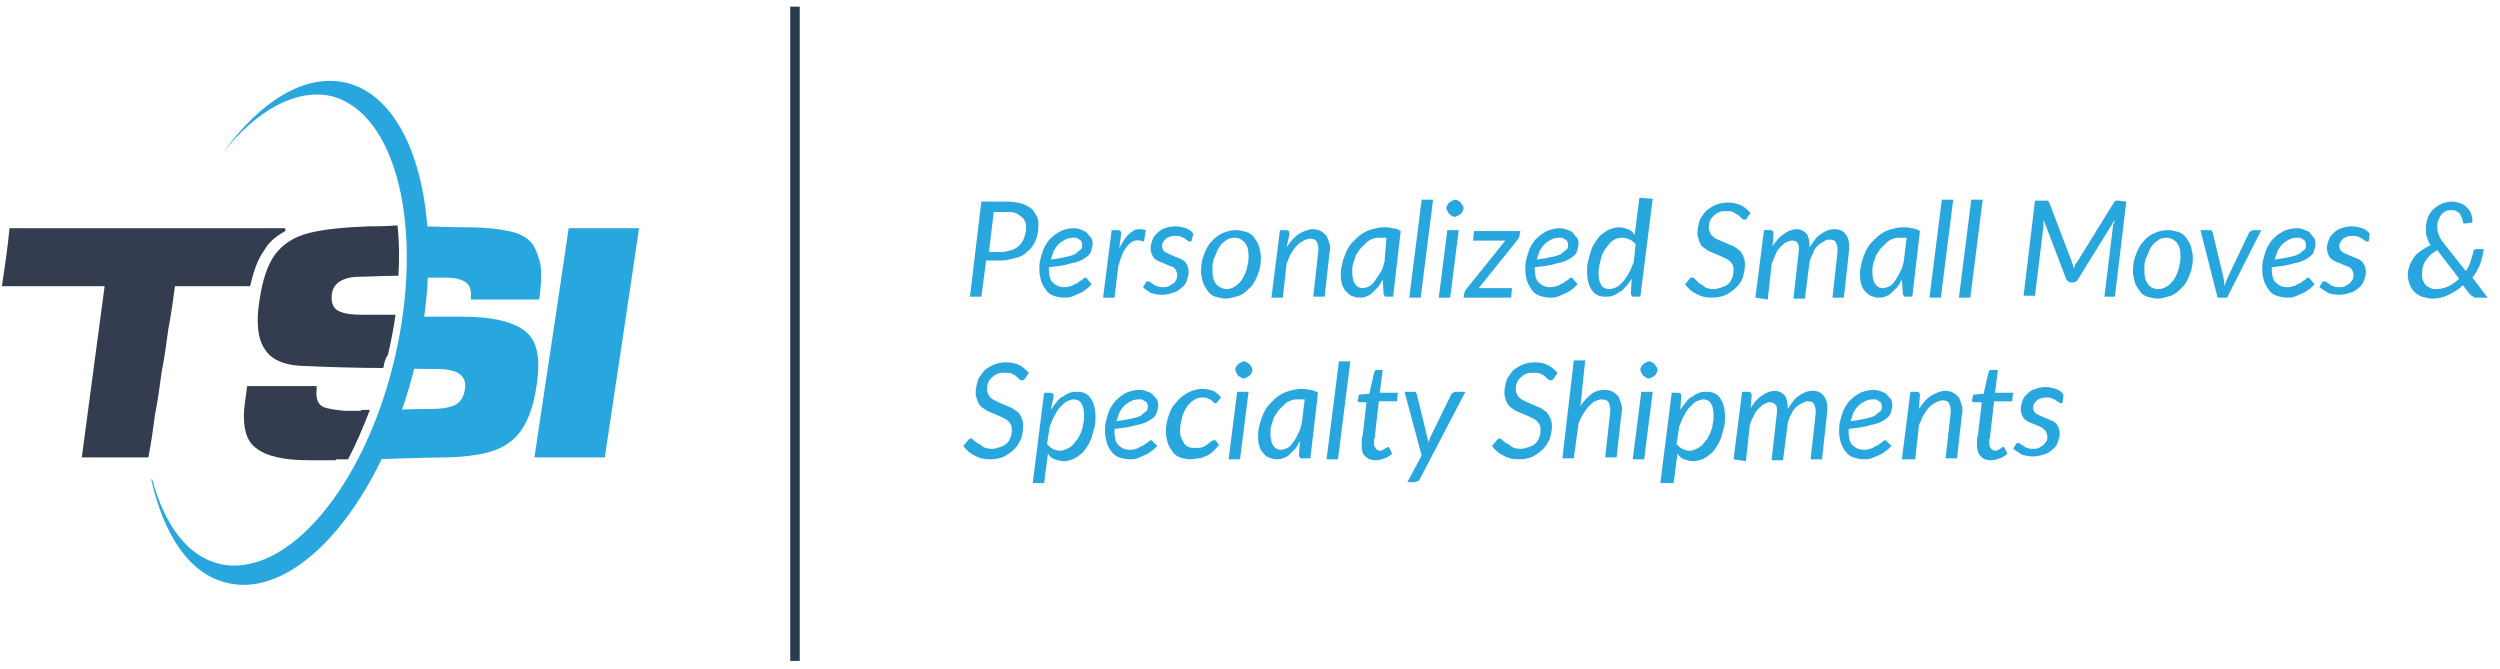 <?xml version="1.0" encoding="utf-8"?>
<!-- Generator: Adobe Illustrator 19.0.0, SVG Export Plug-In . SVG Version: 6.00 Build 0)  -->
<svg version="1.1" id="Layer_1" xmlns="http://www.w3.org/2000/svg" xmlns:xlink="http://www.w3.org/1999/xlink" x="0px" y="0px"
	 viewBox="-174 361.8 262.9 70.3" style="enable-background:new -174 361.8 262.9 70.3;" xml:space="preserve">
<style type="text/css">
	.st0{fill:#28A6DE;}
	.st1{fill:none;stroke:#2A3B4F;stroke-miterlimit:10;}
	.st2{fill:#333D4F;}
</style>
<g>
	<path class="st0" d="M-68,383c0.5,0,1,0.1,1.4,0.2s0.7,0.3,1,0.5c0.3,0.2,0.4,0.5,0.6,0.8s0.2,0.7,0.2,1.1c0,0.5-0.1,1-0.3,1.5
		c-0.2,0.4-0.4,0.8-0.8,1.1c-0.3,0.3-0.7,0.6-1.2,0.7s-1,0.3-1.7,0.3h-1.5l-0.5,3.8H-72l1.2-10L-68,383L-68,383z M-68.7,388.3
		c0.4,0,0.7-0.1,1.1-0.2c0.3-0.1,0.6-0.3,0.8-0.5s0.4-0.5,0.5-0.8c0.1-0.3,0.2-0.6,0.2-1c0-0.3,0-0.5-0.1-0.7
		c-0.1-0.2-0.2-0.4-0.4-0.5c-0.2-0.2-0.4-0.3-0.6-0.4c-0.2-0.1-0.5-0.1-0.8-0.1h-1.5l-0.5,4.2C-70.1,388.3-68.7,388.3-68.7,388.3z"
		/>
	<path class="st0" d="M-59.2,391.7c-0.2,0.2-0.5,0.5-0.7,0.6c-0.2,0.2-0.5,0.3-0.7,0.4c-0.2,0.1-0.5,0.2-0.7,0.3
		c-0.3,0.1-0.5,0.1-0.8,0.1c-0.4,0-0.8-0.1-1.1-0.2c-0.3-0.1-0.6-0.3-0.8-0.6s-0.4-0.6-0.5-0.9c-0.1-0.4-0.2-0.8-0.2-1.2
		c0-0.4,0-0.7,0.1-1.1c0.1-0.4,0.2-0.7,0.3-1c0.1-0.3,0.3-0.6,0.5-0.9c0.2-0.3,0.5-0.5,0.7-0.7c0.3-0.2,0.6-0.4,0.9-0.5
		s0.7-0.2,1.1-0.2c0.4,0,0.7,0.1,0.9,0.2s0.5,0.2,0.6,0.4s0.3,0.3,0.4,0.5c0.1,0.2,0.1,0.4,0.1,0.5c0,0.3-0.1,0.6-0.2,0.9
		s-0.4,0.5-0.7,0.7s-0.8,0.4-1.4,0.5c-0.6,0.2-1.3,0.3-2.3,0.4c0,0.1,0,0.1,0,0.1c0,0,0,0.1,0,0.1c0,0.6,0.1,1.1,0.4,1.4
		s0.7,0.5,1.2,0.5c0.2,0,0.4,0,0.6-0.1c0.2,0,0.3-0.1,0.5-0.2c0.1-0.1,0.3-0.1,0.4-0.2c0.1-0.1,0.2-0.2,0.3-0.2
		c0.1-0.1,0.2-0.1,0.2-0.2c0.1,0,0.1-0.1,0.2-0.1c0.1,0,0.2,0,0.2,0.1L-59.2,391.7z M-61.2,386.8c-0.3,0-0.6,0.1-0.8,0.2
		c-0.2,0.1-0.5,0.3-0.7,0.5c-0.2,0.2-0.4,0.5-0.5,0.7c-0.1,0.3-0.2,0.6-0.3,0.9c0.7-0.1,1.3-0.2,1.7-0.3c0.4-0.1,0.8-0.2,1-0.4
		s0.4-0.3,0.5-0.4s0.1-0.3,0.1-0.5c0-0.1,0-0.2-0.1-0.3c0-0.1-0.1-0.2-0.2-0.2c-0.1-0.1-0.2-0.1-0.3-0.2
		C-60.8,386.8-61,386.8-61.2,386.8z"/>
	<path class="st0" d="M-56.3,387.9c0.2-0.4,0.4-0.7,0.6-1c0.2-0.3,0.4-0.5,0.7-0.7c0.2-0.2,0.5-0.3,0.7-0.3s0.5,0,0.8,0.1l-0.2,1.2
		c-0.6-0.2-1.1-0.2-1.6,0.3s-0.8,1.2-1.1,2.3l-0.4,3.3h-1.2l0.9-7.1h0.6c0.3,0,0.4,0.1,0.4,0.4L-56.3,387.9z"/>
	<path class="st0" d="M-48.7,387.1c0,0.1-0.1,0.1-0.1,0.1c0,0-0.1,0-0.1,0c-0.1,0-0.1,0-0.2-0.1s-0.2-0.1-0.3-0.2
		c-0.1-0.1-0.2-0.1-0.4-0.2c-0.2-0.1-0.3-0.1-0.6-0.1c-0.2,0-0.4,0-0.6,0.1c-0.2,0.1-0.3,0.1-0.4,0.2c-0.1,0.1-0.2,0.2-0.3,0.4
		c-0.1,0.1-0.1,0.3-0.1,0.4c0,0.2,0.1,0.4,0.2,0.5c0.1,0.1,0.3,0.2,0.5,0.3c0.2,0.1,0.5,0.2,0.7,0.3c0.3,0.1,0.5,0.2,0.7,0.3
		c0.2,0.1,0.4,0.3,0.5,0.5s0.2,0.5,0.2,0.8c0,0.3-0.1,0.6-0.2,0.9c-0.1,0.3-0.3,0.6-0.6,0.8c-0.2,0.2-0.5,0.4-0.9,0.5
		c-0.3,0.1-0.7,0.2-1.1,0.2c-0.5,0-0.9-0.1-1.2-0.2c-0.3-0.2-0.6-0.4-0.8-0.6l0.3-0.5c0-0.1,0.1-0.1,0.1-0.1c0,0,0.1,0,0.2,0
		c0.1,0,0.1,0,0.2,0.1s0.2,0.1,0.3,0.2c0.1,0.1,0.3,0.2,0.4,0.2c0.2,0.1,0.4,0.1,0.6,0.1c0.2,0,0.4,0,0.6-0.1
		c0.2-0.1,0.3-0.2,0.5-0.3s0.2-0.3,0.3-0.4c0.1-0.2,0.1-0.3,0.1-0.5c0-0.2-0.1-0.4-0.2-0.6c-0.1-0.1-0.3-0.3-0.5-0.3
		c-0.2-0.1-0.5-0.2-0.7-0.3s-0.5-0.2-0.7-0.3c-0.2-0.1-0.4-0.3-0.5-0.5c-0.1-0.2-0.2-0.5-0.2-0.8c0-0.3,0.1-0.6,0.2-0.9
		c0.1-0.3,0.3-0.5,0.5-0.7c0.2-0.2,0.5-0.4,0.8-0.5c0.3-0.1,0.7-0.2,1.1-0.2c0.4,0,0.8,0.1,1.1,0.2c0.3,0.1,0.6,0.3,0.8,0.6
		L-48.7,387.1z"/>
	<path class="st0" d="M-45.1,393.2c-0.4,0-0.7-0.1-1.1-0.2c-0.3-0.1-0.6-0.3-0.8-0.6c-0.2-0.3-0.4-0.6-0.5-0.9
		c-0.1-0.4-0.2-0.8-0.2-1.2c0-0.6,0.1-1.2,0.3-1.7c0.2-0.5,0.4-1,0.8-1.4s0.7-0.7,1.2-0.9s0.9-0.3,1.4-0.3c0.4,0,0.7,0.1,1.1,0.2
		c0.3,0.1,0.6,0.3,0.8,0.6c0.2,0.3,0.4,0.6,0.5,0.9c0.1,0.4,0.2,0.8,0.2,1.2c0,0.6-0.1,1.2-0.3,1.7c-0.2,0.5-0.4,1-0.8,1.4
		s-0.7,0.7-1.2,0.9C-44.1,393-44.6,393.2-45.1,393.2z M-45,392.2c0.3,0,0.6-0.1,0.9-0.3c0.3-0.2,0.5-0.4,0.7-0.7
		c0.2-0.3,0.4-0.7,0.5-1.1c0.1-0.4,0.2-0.8,0.2-1.3c0-0.7-0.1-1.1-0.4-1.5c-0.3-0.3-0.6-0.5-1.1-0.5c-0.3,0-0.7,0.1-0.9,0.3
		c-0.3,0.2-0.5,0.4-0.7,0.7c-0.2,0.3-0.3,0.7-0.5,1.1s-0.2,0.8-0.2,1.3c0,0.7,0.1,1.1,0.4,1.5C-45.8,392-45.4,392.2-45,392.2z"/>
	<path class="st0" d="M-38.7,387.8c0.4-0.6,0.8-1.1,1.3-1.4c0.5-0.3,1-0.5,1.5-0.5c0.3,0,0.6,0.1,0.8,0.2c0.2,0.1,0.4,0.3,0.6,0.5
		c0.1,0.2,0.2,0.5,0.3,0.8c0.1,0.3,0.1,0.7,0,1.1l-0.5,4.5h-1.2l0.5-4.5c0.1-0.6,0-1-0.1-1.2c-0.1-0.3-0.4-0.4-0.7-0.4
		c-0.2,0-0.5,0.1-0.7,0.2c-0.2,0.1-0.5,0.3-0.7,0.5c-0.2,0.2-0.4,0.5-0.6,0.8c-0.2,0.3-0.3,0.7-0.5,1.1l-0.4,3.6h-1.2l0.9-7.1h0.6
		c0.3,0,0.4,0.1,0.4,0.4L-38.7,387.8z"/>
	<path class="st0" d="M-28.6,391.2c-0.2,0.3-0.3,0.6-0.5,0.8c-0.2,0.2-0.4,0.4-0.6,0.6c-0.2,0.2-0.4,0.3-0.7,0.4
		c-0.2,0.1-0.5,0.1-0.7,0.1c-0.3,0-0.5-0.1-0.8-0.2c-0.2-0.1-0.4-0.3-0.6-0.5s-0.3-0.5-0.4-0.8c-0.1-0.3-0.1-0.7-0.1-1.1
		c0-0.4,0.1-0.8,0.2-1.2c0.1-0.4,0.3-0.8,0.4-1.1c0.2-0.4,0.4-0.7,0.7-1c0.3-0.3,0.6-0.6,0.9-0.8c0.3-0.2,0.7-0.4,1.1-0.5
		c0.4-0.1,0.8-0.2,1.2-0.2c0.3,0,0.6,0,0.9,0.1c0.3,0,0.6,0.1,0.9,0.3l-0.8,6.9h-0.6c-0.2,0-0.3,0-0.3-0.1c-0.1-0.1-0.1-0.2-0.1-0.3
		L-28.6,391.2z M-28.2,386.8c-0.1,0-0.2,0-0.3,0s-0.2,0-0.3,0c-0.3,0-0.6,0-0.8,0.1c-0.3,0.1-0.5,0.2-0.7,0.4
		c-0.2,0.2-0.4,0.4-0.6,0.6c-0.2,0.2-0.3,0.5-0.5,0.7c-0.1,0.3-0.2,0.6-0.3,0.9c-0.1,0.3-0.1,0.6-0.1,0.9c0,1.1,0.4,1.7,1.1,1.7
		c0.2,0,0.5-0.1,0.7-0.2c0.2-0.1,0.4-0.3,0.6-0.6s0.4-0.6,0.6-0.9c0.2-0.3,0.3-0.7,0.4-1.1L-28.2,386.8z"/>
	<path class="st0" d="M-25.8,393.1l1.3-10.3h1.2l-1.3,10.3H-25.8z"/>
	<path class="st0" d="M-20.6,386l-0.9,7.1h-1.2l0.9-7.1H-20.6z M-20.1,383.7c0,0.1,0,0.2-0.1,0.3c0,0.1-0.1,0.2-0.2,0.3
		c-0.1,0.1-0.2,0.1-0.3,0.2c-0.1,0-0.2,0.1-0.3,0.1c-0.1,0-0.2,0-0.3-0.1c-0.1,0-0.2-0.1-0.3-0.2c-0.1-0.1-0.1-0.2-0.2-0.3
		c0-0.1-0.1-0.2-0.1-0.3c0-0.1,0-0.2,0.1-0.3c0-0.1,0.1-0.2,0.2-0.3c0.1-0.1,0.2-0.1,0.3-0.2c0.1,0,0.2-0.1,0.3-0.1
		c0.1,0,0.2,0,0.3,0.1c0.1,0,0.2,0.1,0.3,0.2c0.1,0.1,0.1,0.2,0.2,0.3C-20.1,383.5-20.1,383.6-20.1,383.7z"/>
	<path class="st0" d="M-14.1,386l-0.1,0.5c0,0.1,0,0.2-0.1,0.3c0,0.1-0.1,0.2-0.1,0.2l-4.1,5.1h3.5l-0.1,1h-5l0.1-0.5
		c0-0.1,0-0.1,0.1-0.2c0-0.1,0.1-0.2,0.1-0.2l4.1-5.1h-3.4l0.1-1H-14.1z"/>
	<path class="st0" d="M-8.1,391.7c-0.2,0.2-0.5,0.5-0.7,0.6c-0.2,0.2-0.5,0.3-0.7,0.4c-0.2,0.1-0.5,0.2-0.7,0.3
		c-0.3,0.1-0.5,0.1-0.8,0.1c-0.4,0-0.8-0.1-1.1-0.2s-0.6-0.3-0.8-0.6s-0.4-0.6-0.5-0.9s-0.2-0.8-0.2-1.2c0-0.4,0-0.7,0.1-1.1
		c0.1-0.4,0.2-0.7,0.3-1c0.1-0.3,0.3-0.6,0.5-0.9c0.2-0.3,0.5-0.5,0.7-0.7c0.3-0.2,0.6-0.4,0.9-0.5s0.7-0.2,1.1-0.2
		c0.4,0,0.7,0.1,0.9,0.2c0.3,0.1,0.5,0.2,0.6,0.4s0.3,0.3,0.4,0.5c0.1,0.2,0.1,0.4,0.1,0.5c0,0.3-0.1,0.6-0.2,0.9
		c-0.1,0.3-0.4,0.5-0.7,0.7s-0.8,0.4-1.4,0.5c-0.6,0.2-1.3,0.3-2.3,0.4c0,0.1,0,0.1,0,0.1s0,0.1,0,0.1c0,0.6,0.1,1.1,0.4,1.4
		c0.3,0.3,0.7,0.5,1.2,0.5c0.2,0,0.4,0,0.6-0.1c0.2,0,0.3-0.1,0.5-0.2c0.1-0.1,0.3-0.1,0.4-0.2c0.1-0.1,0.2-0.2,0.3-0.2
		c0.1-0.1,0.2-0.1,0.2-0.2c0.1,0,0.1-0.1,0.2-0.1c0.1,0,0.2,0,0.2,0.1L-8.1,391.7z M-10.1,386.8c-0.3,0-0.6,0.1-0.8,0.2
		c-0.2,0.1-0.5,0.3-0.7,0.5c-0.2,0.2-0.4,0.5-0.5,0.7c-0.1,0.3-0.2,0.6-0.3,0.9c0.7-0.1,1.3-0.2,1.7-0.3c0.4-0.1,0.8-0.2,1-0.4
		s0.4-0.3,0.5-0.4c0.1-0.2,0.1-0.3,0.1-0.5c0-0.1,0-0.2-0.1-0.3c0-0.1-0.1-0.2-0.2-0.2c-0.1-0.1-0.2-0.1-0.3-0.2
		C-9.8,386.8-9.9,386.8-10.1,386.8z"/>
	<path class="st0" d="M-0.2,382.7l-1.3,10.3h-0.6c-0.2,0-0.3,0-0.3-0.1c-0.1-0.1-0.1-0.2-0.1-0.3l0.1-1.5c-0.2,0.3-0.4,0.6-0.6,0.8
		c-0.2,0.2-0.4,0.5-0.7,0.6c-0.2,0.2-0.5,0.3-0.7,0.4c-0.2,0.1-0.5,0.1-0.8,0.1c-0.6,0-1.1-0.2-1.4-0.7c-0.3-0.4-0.5-1.1-0.5-1.9
		c0-0.4,0-0.8,0.1-1.1c0.1-0.4,0.2-0.7,0.3-1.1s0.3-0.7,0.5-1c0.2-0.3,0.4-0.6,0.7-0.8c0.3-0.2,0.5-0.4,0.8-0.5
		c0.3-0.1,0.6-0.2,0.9-0.2c0.4,0,0.7,0.1,1,0.2s0.5,0.3,0.7,0.6l0.5-3.9L-0.2,382.7L-0.2,382.7z M-2,387.5c-0.2-0.3-0.4-0.4-0.6-0.5
		c-0.2-0.1-0.5-0.2-0.8-0.2c-0.4,0-0.7,0.1-1,0.3s-0.5,0.5-0.8,0.9c-0.2,0.3-0.4,0.7-0.5,1.2c-0.1,0.4-0.2,0.9-0.2,1.3
		c0,0.6,0.1,1,0.3,1.3c0.2,0.3,0.5,0.4,0.9,0.4c0.2,0,0.4-0.1,0.7-0.2c0.2-0.1,0.4-0.3,0.7-0.6c0.2-0.3,0.4-0.5,0.6-0.9
		c0.2-0.3,0.3-0.7,0.5-1.1L-2,387.5z"/>
	<path class="st0" d="M9.8,384.6c-0.1,0.1-0.1,0.1-0.1,0.2c0,0-0.1,0.1-0.2,0.1c-0.1,0-0.2,0-0.3-0.1c-0.1-0.1-0.2-0.2-0.3-0.3
		c-0.1-0.1-0.3-0.2-0.5-0.3C8.2,384,7.9,384,7.6,384c-0.3,0-0.6,0-0.8,0.1c-0.2,0.1-0.4,0.2-0.6,0.4c-0.2,0.2-0.3,0.3-0.4,0.6
		s-0.1,0.4-0.1,0.7c0,0.2,0.1,0.4,0.2,0.6c0.1,0.2,0.3,0.3,0.4,0.4s0.4,0.2,0.6,0.3c0.2,0.1,0.5,0.2,0.7,0.3
		c0.2,0.1,0.5,0.2,0.7,0.3s0.4,0.3,0.6,0.4c0.2,0.2,0.3,0.4,0.4,0.6c0.1,0.2,0.2,0.5,0.2,0.9c0,0.5-0.1,0.9-0.2,1.3
		s-0.4,0.8-0.7,1.1s-0.7,0.6-1.1,0.8c-0.4,0.2-0.9,0.3-1.5,0.3c-0.6,0-1.1-0.1-1.6-0.4c-0.5-0.2-0.9-0.6-1.2-1l0.5-0.6
		c0-0.1,0.1-0.1,0.1-0.1c0.1,0,0.1,0,0.2,0c0.1,0,0.2,0.1,0.3,0.2s0.2,0.2,0.4,0.4c0.2,0.1,0.4,0.2,0.6,0.4c0.2,0.1,0.5,0.2,0.9,0.2
		c0.3,0,0.6-0.1,0.9-0.2s0.5-0.2,0.7-0.4s0.3-0.4,0.4-0.7c0.1-0.3,0.1-0.5,0.1-0.8c0-0.3-0.1-0.5-0.2-0.6c-0.1-0.2-0.3-0.3-0.4-0.4
		c-0.2-0.1-0.4-0.2-0.6-0.3c-0.2-0.1-0.5-0.2-0.7-0.3c-0.2-0.1-0.5-0.2-0.7-0.3s-0.4-0.3-0.6-0.4s-0.3-0.4-0.4-0.6
		c-0.1-0.3-0.2-0.6-0.2-0.9c0-0.4,0.1-0.8,0.2-1.2c0.1-0.4,0.4-0.7,0.6-1c0.3-0.3,0.6-0.5,1-0.7c0.4-0.2,0.9-0.3,1.4-0.3
		c0.5,0,1,0.1,1.4,0.3c0.4,0.2,0.7,0.5,1,0.8L9.8,384.6z"/>
	<path class="st0" d="M10.6,393.1l0.9-7.1h0.6c0.3,0,0.4,0.1,0.4,0.4l-0.1,1.3c0.4-0.6,0.7-1,1.2-1.3c0.4-0.3,0.9-0.5,1.3-0.5
		c0.5,0,0.8,0.2,1.1,0.5c0.2,0.3,0.3,0.8,0.3,1.4c0.4-0.6,0.7-1.1,1.2-1.4c0.4-0.3,0.9-0.5,1.4-0.5c0.6,0,1,0.2,1.3,0.7
		c0.3,0.5,0.3,1.1,0.2,2l-0.5,4.5h-1.2l0.5-4.5c0.1-0.6,0-1-0.1-1.2c-0.1-0.3-0.3-0.4-0.7-0.4c-0.2,0-0.4,0-0.6,0.2
		c-0.2,0.1-0.4,0.2-0.6,0.4c-0.2,0.2-0.4,0.4-0.5,0.7s-0.3,0.6-0.4,1v0l-0.5,3.9h-1.2l0.5-4.5c0.1-0.6,0.1-1,0-1.2
		c-0.1-0.3-0.3-0.4-0.7-0.4c-0.2,0-0.4,0.1-0.6,0.2c-0.2,0.1-0.4,0.3-0.6,0.5c-0.2,0.2-0.4,0.5-0.5,0.8s-0.3,0.6-0.4,1l-0.4,3.7
		L10.6,393.1L10.6,393.1z"/>
	<path class="st0" d="M26,391.2c-0.2,0.3-0.3,0.6-0.5,0.8c-0.2,0.2-0.4,0.4-0.6,0.6c-0.2,0.2-0.4,0.3-0.7,0.4s-0.5,0.1-0.7,0.1
		c-0.3,0-0.5-0.1-0.8-0.2c-0.2-0.1-0.4-0.3-0.6-0.5s-0.3-0.5-0.4-0.8c-0.1-0.3-0.1-0.7-0.1-1.1c0-0.4,0.1-0.8,0.2-1.2
		c0.1-0.4,0.3-0.8,0.4-1.1c0.2-0.4,0.4-0.7,0.7-1c0.3-0.3,0.6-0.6,0.9-0.8c0.3-0.2,0.7-0.4,1.1-0.5c0.4-0.1,0.8-0.2,1.2-0.2
		c0.3,0,0.6,0,0.9,0.1c0.3,0,0.6,0.1,0.9,0.3l-0.8,6.9h-0.6c-0.2,0-0.3,0-0.3-0.1c-0.1-0.1-0.1-0.2-0.1-0.3L26,391.2z M26.5,386.8
		c-0.1,0-0.2,0-0.3,0c-0.1,0-0.2,0-0.3,0c-0.3,0-0.6,0-0.8,0.1c-0.3,0.1-0.5,0.2-0.7,0.4c-0.2,0.2-0.4,0.4-0.6,0.6
		c-0.2,0.2-0.3,0.5-0.5,0.7c-0.1,0.3-0.2,0.6-0.3,0.9s-0.1,0.6-0.1,0.9c0,1.1,0.4,1.7,1.1,1.7c0.2,0,0.5-0.1,0.7-0.2
		c0.2-0.1,0.4-0.3,0.6-0.6c0.2-0.3,0.4-0.6,0.5-0.9c0.2-0.3,0.3-0.7,0.4-1.1L26.5,386.8z"/>
	<path class="st0" d="M28.9,393.1l1.3-10.3h1.2l-1.3,10.3H28.9z"/>
	<path class="st0" d="M32,393.1l1.3-10.3h1.2l-1.3,10.3H32z"/>
	<path class="st0" d="M49.6,383l-1.2,10h-1.1l0.9-7.4c0-0.1,0-0.2,0.1-0.3s0-0.2,0.1-0.4l-3.9,6.3c-0.1,0.2-0.3,0.3-0.5,0.3h-0.2
		c-0.1,0-0.2,0-0.3-0.1s-0.1-0.1-0.2-0.2l-2.4-6.3c0,0.1,0,0.2,0,0.3c0,0.1,0,0.2,0,0.3l-0.9,7.4h-1.2l1.2-10h1c0.1,0,0.2,0,0.3,0
		s0.1,0.1,0.2,0.2l2.4,6.3c0,0.1,0.1,0.2,0.1,0.3c0,0.1,0,0.2,0.1,0.3c0-0.1,0.1-0.2,0.1-0.3c0-0.1,0.1-0.2,0.2-0.3l3.9-6.3
		c0.1-0.1,0.1-0.2,0.2-0.2c0.1,0,0.1,0,0.3,0L49.6,383L49.6,383z"/>
	<path class="st0" d="M52.9,393.2c-0.4,0-0.7-0.1-1.1-0.2c-0.3-0.1-0.6-0.3-0.8-0.6c-0.2-0.3-0.4-0.6-0.5-0.9
		c-0.1-0.4-0.2-0.8-0.2-1.2c0-0.6,0.1-1.2,0.3-1.7c0.2-0.5,0.4-1,0.8-1.4c0.3-0.4,0.7-0.7,1.2-0.9c0.4-0.2,0.9-0.3,1.4-0.3
		c0.4,0,0.7,0.1,1.1,0.2c0.3,0.1,0.6,0.3,0.8,0.6c0.2,0.3,0.4,0.6,0.5,0.9c0.1,0.4,0.2,0.8,0.2,1.2c0,0.6-0.1,1.2-0.3,1.7
		c-0.2,0.5-0.4,1-0.8,1.4s-0.7,0.7-1.2,0.9C53.9,393,53.4,393.2,52.9,393.2z M53,392.2c0.3,0,0.6-0.1,0.9-0.3
		c0.3-0.2,0.5-0.4,0.7-0.7c0.2-0.3,0.4-0.7,0.5-1.1c0.1-0.4,0.2-0.8,0.2-1.3c0-0.7-0.1-1.1-0.4-1.5c-0.3-0.3-0.6-0.5-1.1-0.5
		c-0.3,0-0.7,0.1-0.9,0.3c-0.3,0.2-0.5,0.4-0.7,0.7c-0.2,0.3-0.3,0.7-0.5,1.1s-0.2,0.8-0.2,1.3c0,0.7,0.1,1.1,0.4,1.5
		C52.1,392,52.5,392.2,53,392.2z"/>
	<path class="st0" d="M63.8,386l-3.6,7.1h-1l-1.8-7.1h1c0.1,0,0.2,0,0.2,0.1s0.1,0.1,0.1,0.2l1.1,4.6c0,0.2,0.1,0.4,0.1,0.5
		c0,0.2,0,0.3,0,0.5c0.1-0.2,0.1-0.3,0.2-0.5c0.1-0.2,0.1-0.3,0.2-0.5l2.2-4.6c0-0.1,0.1-0.1,0.2-0.2c0.1,0,0.1-0.1,0.2-0.1
		C62.8,386,63.8,386,63.8,386z"/>
	<path class="st0" d="M69.4,391.7c-0.2,0.2-0.5,0.5-0.7,0.6c-0.2,0.2-0.5,0.3-0.7,0.4c-0.2,0.1-0.5,0.2-0.7,0.3
		c-0.3,0.1-0.5,0.1-0.8,0.1c-0.4,0-0.8-0.1-1.1-0.2s-0.6-0.3-0.8-0.6s-0.4-0.6-0.5-0.9s-0.2-0.8-0.2-1.2c0-0.4,0-0.7,0.1-1.1
		c0.1-0.4,0.2-0.7,0.3-1c0.1-0.3,0.3-0.6,0.5-0.9c0.2-0.3,0.5-0.5,0.7-0.7c0.3-0.2,0.6-0.4,0.9-0.5s0.7-0.2,1.1-0.2
		c0.4,0,0.7,0.1,0.9,0.2c0.3,0.1,0.5,0.2,0.6,0.4s0.3,0.3,0.4,0.5c0.1,0.2,0.1,0.4,0.1,0.5c0,0.3-0.1,0.6-0.2,0.9
		c-0.1,0.3-0.4,0.5-0.7,0.7s-0.8,0.4-1.4,0.5c-0.6,0.2-1.3,0.3-2.3,0.4c0,0.1,0,0.1,0,0.1s0,0.1,0,0.1c0,0.6,0.1,1.1,0.4,1.4
		c0.3,0.3,0.7,0.5,1.2,0.5c0.2,0,0.4,0,0.6-0.1c0.2,0,0.3-0.1,0.5-0.2c0.1-0.1,0.3-0.1,0.4-0.2c0.1-0.1,0.2-0.2,0.3-0.2
		c0.1-0.1,0.2-0.1,0.2-0.2c0.1,0,0.1-0.1,0.2-0.1c0.1,0,0.2,0,0.2,0.1L69.4,391.7z M67.5,386.8c-0.3,0-0.6,0.1-0.8,0.2
		c-0.2,0.1-0.5,0.3-0.7,0.5c-0.2,0.2-0.4,0.5-0.5,0.7c-0.1,0.3-0.2,0.6-0.3,0.9c0.7-0.1,1.3-0.2,1.7-0.3c0.4-0.1,0.8-0.2,1-0.4
		s0.4-0.3,0.5-0.4c0.1-0.2,0.1-0.3,0.1-0.5c0-0.1,0-0.2-0.1-0.3c0-0.1-0.1-0.2-0.2-0.2c-0.1-0.1-0.2-0.1-0.3-0.2
		C67.8,386.8,67.6,386.8,67.5,386.8z"/>
	<path class="st0" d="M75.1,387.1c0,0.1-0.1,0.1-0.1,0.1s-0.1,0-0.1,0c-0.1,0-0.1,0-0.2-0.1s-0.2-0.1-0.3-0.2
		c-0.1-0.1-0.2-0.1-0.4-0.2c-0.2-0.1-0.4-0.1-0.6-0.1c-0.2,0-0.4,0-0.6,0.1c-0.2,0.1-0.3,0.1-0.4,0.2c-0.1,0.1-0.2,0.2-0.3,0.4
		c-0.1,0.1-0.1,0.3-0.1,0.4c0,0.2,0.1,0.4,0.2,0.5c0.1,0.1,0.3,0.2,0.5,0.3s0.5,0.2,0.7,0.3c0.3,0.1,0.5,0.2,0.7,0.3
		s0.4,0.3,0.5,0.5s0.2,0.5,0.2,0.8c0,0.3-0.1,0.6-0.2,0.9c-0.1,0.3-0.3,0.6-0.6,0.8c-0.2,0.2-0.5,0.4-0.9,0.5
		c-0.3,0.1-0.7,0.2-1.1,0.2c-0.5,0-0.9-0.1-1.2-0.2c-0.3-0.2-0.6-0.4-0.9-0.6l0.3-0.5c0-0.1,0.1-0.1,0.1-0.1c0,0,0.1,0,0.2,0
		c0.1,0,0.1,0,0.2,0.1c0.1,0.1,0.2,0.1,0.3,0.2c0.1,0.1,0.3,0.2,0.4,0.2c0.2,0.1,0.4,0.1,0.6,0.1c0.2,0,0.4,0,0.6-0.1
		c0.2-0.1,0.3-0.2,0.5-0.3c0.1-0.1,0.2-0.3,0.3-0.4c0.1-0.2,0.1-0.3,0.1-0.5c0-0.2-0.1-0.4-0.2-0.6c-0.1-0.1-0.3-0.3-0.5-0.3
		c-0.2-0.1-0.5-0.2-0.7-0.3c-0.3-0.1-0.5-0.2-0.7-0.3c-0.2-0.1-0.4-0.3-0.5-0.5c-0.1-0.2-0.2-0.5-0.2-0.8c0-0.3,0.1-0.6,0.2-0.9
		c0.1-0.3,0.3-0.5,0.5-0.7c0.2-0.2,0.5-0.4,0.8-0.5s0.7-0.2,1.1-0.2c0.4,0,0.8,0.1,1.1,0.2c0.3,0.1,0.6,0.3,0.8,0.6L75.1,387.1z"/>
	<path class="st0" d="M87.6,393.1h-1c-0.1,0-0.2,0-0.3,0c-0.1,0-0.1,0-0.2-0.1c-0.1,0-0.1-0.1-0.2-0.1c0,0-0.1-0.1-0.2-0.2l-0.7-0.9
		c-0.4,0.4-0.9,0.7-1.5,1s-1.1,0.4-1.7,0.4c-0.4,0-0.7-0.1-1.1-0.2c-0.3-0.1-0.6-0.3-0.8-0.5c-0.2-0.2-0.4-0.5-0.5-0.8
		c-0.1-0.3-0.2-0.6-0.2-1c0-0.4,0.1-0.7,0.2-1c0.1-0.3,0.3-0.6,0.5-0.9c0.2-0.3,0.5-0.5,0.8-0.7c0.3-0.2,0.6-0.4,0.9-0.5
		c-0.2-0.3-0.3-0.6-0.4-0.9c-0.1-0.3-0.1-0.6-0.1-0.9c0-0.4,0.1-0.7,0.2-1.1c0.1-0.3,0.3-0.6,0.6-0.9c0.2-0.2,0.5-0.4,0.9-0.6
		c0.3-0.1,0.7-0.2,1.1-0.2c0.3,0,0.6,0.1,0.9,0.2c0.3,0.1,0.5,0.3,0.7,0.5c0.2,0.2,0.3,0.4,0.4,0.7s0.1,0.5,0.1,0.8l-0.7,0.1
		c-0.1,0-0.2,0-0.2,0c-0.1,0-0.1-0.1-0.1-0.2c0-0.1-0.1-0.3-0.1-0.4c-0.1-0.1-0.1-0.2-0.2-0.4c-0.1-0.1-0.2-0.2-0.4-0.3
		c-0.1-0.1-0.3-0.1-0.5-0.1c-0.2,0-0.5,0-0.6,0.1s-0.4,0.2-0.5,0.4c-0.1,0.2-0.2,0.3-0.3,0.6s-0.1,0.4-0.1,0.7
		c0,0.5,0.2,1.1,0.7,1.7l2.3,2.9c0.2-0.3,0.4-0.6,0.5-1c0.1-0.3,0.2-0.7,0.3-1c0-0.1,0-0.2,0.1-0.2c0-0.1,0.1-0.1,0.2-0.1h0.8
		c-0.1,0.5-0.2,1.1-0.4,1.6c-0.2,0.5-0.5,1-0.8,1.4L87.6,393.1z M82.3,388.1c-0.5,0.3-0.9,0.6-1.2,1.1c-0.3,0.4-0.4,0.9-0.4,1.4
		c0,0.3,0,0.5,0.1,0.7c0.1,0.2,0.2,0.4,0.3,0.5c0.1,0.1,0.3,0.2,0.5,0.3c0.2,0.1,0.4,0.1,0.6,0.1c0.4,0,0.9-0.1,1.3-0.3
		c0.4-0.2,0.8-0.5,1.1-0.8L82.3,388.1z"/>
	<path class="st0" d="M-66.2,401.6c-0.1,0.1-0.1,0.1-0.1,0.1c0,0-0.1,0.1-0.2,0.1c-0.1,0-0.2,0-0.3-0.1c-0.1-0.1-0.2-0.2-0.3-0.3
		c-0.1-0.1-0.3-0.2-0.5-0.3c-0.2-0.1-0.4-0.1-0.7-0.1c-0.3,0-0.6,0-0.8,0.1c-0.2,0.1-0.4,0.2-0.6,0.4c-0.2,0.2-0.3,0.3-0.4,0.6
		c-0.1,0.2-0.1,0.4-0.1,0.7c0,0.2,0.1,0.4,0.2,0.6c0.1,0.2,0.3,0.3,0.4,0.4c0.2,0.1,0.4,0.2,0.6,0.3c0.2,0.1,0.5,0.2,0.7,0.3
		c0.2,0.1,0.5,0.2,0.7,0.3c0.2,0.1,0.4,0.3,0.6,0.4s0.3,0.4,0.4,0.6s0.2,0.5,0.2,0.9c0,0.5-0.1,0.9-0.2,1.3
		c-0.2,0.4-0.4,0.8-0.7,1.1c-0.3,0.3-0.7,0.6-1.1,0.8c-0.4,0.2-0.9,0.3-1.5,0.3c-0.6,0-1.1-0.1-1.6-0.4c-0.5-0.2-0.9-0.6-1.2-1
		l0.5-0.6c0-0.1,0.1-0.1,0.1-0.1c0.1,0,0.1-0.1,0.2-0.1c0.1,0,0.2,0.1,0.3,0.2c0.1,0.1,0.2,0.2,0.4,0.3c0.2,0.1,0.4,0.2,0.6,0.4
		c0.2,0.1,0.5,0.2,0.9,0.2c0.3,0,0.6-0.1,0.9-0.2c0.3-0.1,0.5-0.2,0.7-0.4c0.2-0.2,0.3-0.4,0.4-0.7c0.1-0.3,0.1-0.5,0.1-0.8
		c0-0.3-0.1-0.5-0.2-0.6c-0.1-0.2-0.3-0.3-0.4-0.4c-0.2-0.1-0.4-0.2-0.6-0.3c-0.2-0.1-0.5-0.2-0.7-0.3c-0.2-0.1-0.5-0.2-0.7-0.3
		c-0.2-0.1-0.4-0.3-0.6-0.4c-0.2-0.2-0.3-0.4-0.4-0.6c-0.1-0.3-0.2-0.6-0.2-0.9c0-0.4,0.1-0.8,0.2-1.2s0.4-0.7,0.6-1s0.6-0.5,1-0.7
		c0.4-0.2,0.9-0.3,1.4-0.3c0.5,0,1,0.1,1.4,0.3c0.4,0.2,0.7,0.5,1,0.8L-66.2,401.6z"/>
	<path class="st0" d="M-63.5,404.9c0.2-0.3,0.4-0.6,0.6-0.8c0.2-0.3,0.4-0.5,0.7-0.6c0.2-0.2,0.5-0.3,0.7-0.4
		c0.3-0.1,0.5-0.1,0.8-0.1c0.6,0,1.1,0.2,1.4,0.7c0.3,0.4,0.5,1.1,0.5,1.9c0,0.4,0,0.8-0.1,1.1c-0.1,0.4-0.2,0.7-0.3,1.1
		c-0.1,0.3-0.3,0.7-0.5,1s-0.4,0.6-0.7,0.8s-0.5,0.4-0.8,0.5c-0.3,0.1-0.6,0.2-0.9,0.2c-0.3,0-0.7-0.1-1-0.2s-0.5-0.3-0.7-0.6
		l-0.4,3.1h-1.2l1.2-9.5h0.6c0.3,0,0.4,0.1,0.4,0.4L-63.5,404.9z M-63.9,408.5c0.2,0.2,0.4,0.4,0.6,0.5c0.2,0.1,0.5,0.2,0.8,0.2
		c0.2,0,0.5-0.1,0.7-0.2c0.2-0.1,0.4-0.2,0.6-0.4c0.2-0.2,0.3-0.4,0.5-0.6c0.1-0.2,0.3-0.5,0.4-0.8c0.1-0.3,0.2-0.5,0.2-0.8
		c0.1-0.3,0.1-0.6,0.1-0.9c0-0.6-0.1-1-0.3-1.3c-0.2-0.3-0.5-0.4-0.8-0.4c-0.2,0-0.4,0.1-0.7,0.2c-0.2,0.1-0.4,0.3-0.7,0.6
		c-0.2,0.2-0.4,0.5-0.6,0.9c-0.2,0.3-0.3,0.7-0.5,1.1L-63.9,408.5z"/>
	<path class="st0" d="M-52.3,408.7c-0.2,0.2-0.5,0.5-0.7,0.6c-0.2,0.2-0.5,0.3-0.7,0.4c-0.2,0.1-0.5,0.2-0.7,0.3
		c-0.3,0.1-0.5,0.1-0.8,0.1c-0.4,0-0.8-0.1-1.1-0.2c-0.3-0.1-0.6-0.3-0.8-0.6c-0.2-0.2-0.4-0.6-0.5-0.9c-0.1-0.4-0.2-0.8-0.2-1.2
		c0-0.4,0-0.7,0.1-1.1s0.2-0.7,0.3-1c0.1-0.3,0.3-0.6,0.5-0.9s0.5-0.5,0.7-0.7c0.3-0.2,0.6-0.4,0.9-0.5s0.7-0.2,1.1-0.2
		c0.4,0,0.7,0.1,0.9,0.2c0.3,0.1,0.5,0.2,0.6,0.4c0.2,0.2,0.3,0.3,0.4,0.5c0.1,0.2,0.1,0.4,0.1,0.5c0,0.3-0.1,0.6-0.2,0.9
		c-0.1,0.3-0.4,0.5-0.7,0.7c-0.3,0.2-0.8,0.4-1.4,0.5c-0.6,0.2-1.3,0.3-2.3,0.4c0,0.1,0,0.1,0,0.2c0,0,0,0.1,0,0.1
		c0,0.6,0.1,1.1,0.4,1.4c0.3,0.3,0.7,0.5,1.2,0.5c0.2,0,0.4,0,0.6-0.1c0.2,0,0.3-0.1,0.5-0.2c0.1-0.1,0.3-0.1,0.4-0.2
		c0.1-0.1,0.2-0.2,0.3-0.2c0.1-0.1,0.2-0.1,0.2-0.2c0.1,0,0.1-0.1,0.2-0.1c0.1,0,0.2,0,0.2,0.1L-52.3,408.7z M-54.3,403.8
		c-0.3,0-0.6,0.1-0.8,0.2c-0.2,0.1-0.5,0.3-0.7,0.5c-0.2,0.2-0.4,0.5-0.5,0.7c-0.1,0.3-0.2,0.6-0.3,0.9c0.7-0.1,1.3-0.2,1.7-0.3
		c0.4-0.1,0.8-0.2,1-0.4s0.4-0.3,0.5-0.4c0.1-0.2,0.1-0.3,0.1-0.5c0-0.1,0-0.2-0.1-0.3c0-0.1-0.1-0.2-0.2-0.2
		c-0.1-0.1-0.2-0.1-0.3-0.2C-54,403.8-54.1,403.8-54.3,403.8z"/>
	<path class="st0" d="M-46.6,409.4c-0.2,0.2-0.4,0.3-0.7,0.4c-0.2,0.1-0.4,0.2-0.7,0.2c-0.2,0-0.5,0.1-0.8,0.1
		c-0.4,0-0.8-0.1-1.1-0.2c-0.3-0.1-0.6-0.3-0.8-0.6c-0.2-0.3-0.4-0.6-0.5-0.9c-0.1-0.4-0.2-0.8-0.2-1.2c0-0.6,0.1-1.1,0.3-1.7
		s0.4-1,0.8-1.4c0.3-0.4,0.7-0.7,1.2-1c0.4-0.2,0.9-0.4,1.5-0.4c0.5,0,0.9,0.1,1.2,0.2c0.3,0.2,0.6,0.4,0.8,0.7l-0.4,0.5
		c0,0-0.1,0.1-0.1,0.1c0,0-0.1,0-0.1,0c-0.1,0-0.1,0-0.2-0.1c-0.1-0.1-0.1-0.1-0.2-0.2c-0.1-0.1-0.2-0.1-0.4-0.2
		c-0.2-0.1-0.3-0.1-0.6-0.1c-0.3,0-0.6,0.1-0.9,0.3c-0.3,0.2-0.5,0.4-0.7,0.7c-0.2,0.3-0.4,0.7-0.5,1.1c-0.1,0.4-0.2,0.9-0.2,1.3
		c0,0.3,0,0.6,0.1,0.8c0.1,0.2,0.2,0.4,0.3,0.6c0.1,0.2,0.3,0.3,0.5,0.4c0.2,0.1,0.4,0.1,0.7,0.1c0.3,0,0.6,0,0.8-0.1
		c0.2-0.1,0.4-0.2,0.5-0.3c0.1-0.1,0.3-0.2,0.4-0.3c0.1-0.1,0.2-0.1,0.3-0.1c0.1,0,0.2,0,0.2,0.1l0.3,0.4
		C-46.2,409-46.4,409.3-46.6,409.4z"/>
	<path class="st0" d="M-42.7,403l-0.9,7.1h-1.2l0.9-7.1H-42.7z M-42.3,400.7c0,0.1,0,0.2-0.1,0.3c0,0.1-0.1,0.2-0.2,0.3
		s-0.2,0.1-0.3,0.2c-0.1,0-0.2,0.1-0.3,0.1c-0.1,0-0.2,0-0.3-0.1s-0.2-0.1-0.3-0.2c-0.1-0.1-0.1-0.2-0.2-0.3c0-0.1-0.1-0.2-0.1-0.3
		c0-0.1,0-0.2,0.1-0.3c0-0.1,0.1-0.2,0.2-0.3c0.1-0.1,0.2-0.1,0.3-0.2c0.1,0,0.2-0.1,0.3-0.1c0.1,0,0.2,0,0.3,0.1s0.2,0.1,0.3,0.2
		s0.1,0.2,0.2,0.3C-42.3,400.5-42.3,400.6-42.3,400.7z"/>
	<path class="st0" d="M-37.3,408.2c-0.2,0.3-0.3,0.6-0.5,0.8c-0.2,0.2-0.4,0.4-0.6,0.6c-0.2,0.2-0.4,0.3-0.7,0.4
		c-0.2,0.1-0.5,0.1-0.7,0.1c-0.3,0-0.5-0.1-0.8-0.2s-0.4-0.3-0.6-0.5c-0.2-0.2-0.3-0.5-0.4-0.8c-0.1-0.3-0.1-0.7-0.1-1.1
		c0-0.4,0.1-0.8,0.2-1.2s0.3-0.8,0.4-1.1c0.2-0.4,0.4-0.7,0.7-1c0.3-0.3,0.6-0.6,0.9-0.8c0.3-0.2,0.7-0.4,1.1-0.5
		c0.4-0.1,0.8-0.2,1.2-0.2c0.3,0,0.6,0,0.9,0.1c0.3,0,0.6,0.1,0.9,0.3l-0.8,6.9H-37c-0.2,0-0.3,0-0.3-0.1c-0.1-0.1-0.1-0.2-0.1-0.3
		L-37.3,408.2z M-36.8,403.8c-0.1,0-0.2,0-0.3,0c-0.1,0-0.2,0-0.3,0c-0.3,0-0.6,0-0.8,0.1c-0.3,0.1-0.5,0.2-0.7,0.4
		s-0.4,0.4-0.6,0.6c-0.2,0.2-0.3,0.5-0.5,0.7c-0.1,0.3-0.2,0.6-0.3,0.9s-0.1,0.6-0.1,0.9c0,1.1,0.4,1.7,1.1,1.7
		c0.2,0,0.5-0.1,0.7-0.2s0.4-0.3,0.6-0.6c0.2-0.3,0.4-0.6,0.5-0.9c0.2-0.3,0.3-0.7,0.4-1.1L-36.8,403.8z"/>
	<path class="st0" d="M-34.5,410.1l1.3-10.3h1.2l-1.3,10.3H-34.5z"/>
	<path class="st0" d="M-30.8,408.7c0,0,0-0.1,0-0.1c0,0,0-0.1,0-0.2c0-0.1,0-0.2,0-0.3c0-0.1,0-0.3,0.1-0.5l0.4-3.5H-31
		c-0.1,0-0.1,0-0.2-0.1c0,0-0.1-0.1,0-0.2l0.1-0.5l1.1-0.1l0.5-2.2c0-0.1,0.1-0.1,0.1-0.2s0.1-0.1,0.2-0.1h0.6l-0.3,2.4h1.9
		l-0.1,0.9H-29l-0.4,3.5c0,0.2,0,0.3-0.1,0.5c0,0.1,0,0.2,0,0.3c0,0.1,0,0.1,0,0.1c0,0,0,0,0,0.1c0,0.2,0.1,0.4,0.2,0.5
		c0.1,0.1,0.3,0.2,0.4,0.2c0.1,0,0.2,0,0.3-0.1c0.1,0,0.2-0.1,0.2-0.1s0.1-0.1,0.2-0.1s0.1-0.1,0.1-0.1c0,0,0.1,0,0.1,0
		c0,0,0,0,0.1,0.1l0.3,0.6c-0.2,0.2-0.5,0.4-0.8,0.5s-0.6,0.2-0.9,0.2c-0.5,0-0.8-0.1-1.1-0.4C-30.7,409.6-30.8,409.2-30.8,408.7z"
		/>
	<path class="st0" d="M-19.9,403l-4.8,9.2c-0.1,0.1-0.1,0.2-0.2,0.2s-0.2,0.1-0.3,0.1H-26l1.5-2.8l-1.8-6.7h1c0.1,0,0.2,0,0.2,0.1
		c0,0,0.1,0.1,0.1,0.2l1.1,4.5c0,0.1,0,0.2,0.1,0.3c0,0.1,0,0.2,0,0.3c0-0.1,0.1-0.2,0.1-0.3s0.1-0.2,0.1-0.3l2.2-4.5
		c0-0.1,0.1-0.1,0.2-0.2c0.1,0,0.1-0.1,0.2-0.1C-20.9,403-19.9,403-19.9,403z"/>
	<path class="st0" d="M-10.6,401.6c-0.1,0.1-0.1,0.1-0.1,0.1s-0.1,0.1-0.2,0.1c-0.1,0-0.2,0-0.3-0.1c-0.1-0.1-0.2-0.2-0.3-0.3
		c-0.1-0.1-0.3-0.2-0.5-0.3c-0.2-0.1-0.4-0.1-0.7-0.1c-0.3,0-0.6,0-0.8,0.1c-0.2,0.1-0.4,0.2-0.6,0.4c-0.2,0.2-0.3,0.3-0.4,0.6
		c-0.1,0.2-0.1,0.4-0.1,0.7c0,0.2,0.1,0.4,0.2,0.6c0.1,0.2,0.3,0.3,0.4,0.4c0.2,0.1,0.4,0.2,0.6,0.3s0.5,0.2,0.7,0.3
		c0.2,0.1,0.5,0.2,0.7,0.3c0.2,0.1,0.4,0.3,0.6,0.4c0.2,0.2,0.3,0.4,0.4,0.6c0.1,0.2,0.2,0.5,0.2,0.9c0,0.5-0.1,0.9-0.2,1.3
		c-0.2,0.4-0.4,0.8-0.7,1.1c-0.3,0.3-0.7,0.6-1.1,0.8c-0.4,0.2-0.9,0.3-1.5,0.3c-0.6,0-1.1-0.1-1.6-0.4c-0.5-0.2-0.9-0.6-1.2-1
		l0.5-0.6c0-0.1,0.1-0.1,0.1-0.1c0.1,0,0.1-0.1,0.2-0.1c0.1,0,0.2,0.1,0.3,0.2c0.1,0.1,0.2,0.2,0.4,0.3c0.2,0.1,0.4,0.2,0.6,0.4
		c0.2,0.1,0.5,0.2,0.9,0.2c0.3,0,0.6-0.1,0.9-0.2c0.3-0.1,0.5-0.2,0.7-0.4c0.2-0.2,0.3-0.4,0.4-0.7c0.1-0.3,0.1-0.5,0.1-0.8
		c0-0.3-0.1-0.5-0.2-0.6c-0.1-0.2-0.3-0.3-0.4-0.4c-0.2-0.1-0.4-0.2-0.6-0.3c-0.2-0.1-0.5-0.2-0.7-0.3c-0.2-0.1-0.5-0.2-0.7-0.3
		c-0.2-0.1-0.4-0.3-0.6-0.4c-0.2-0.2-0.3-0.4-0.4-0.6c-0.1-0.3-0.2-0.6-0.2-0.9c0-0.4,0.1-0.8,0.2-1.2s0.4-0.7,0.6-1s0.6-0.5,1-0.7
		s0.9-0.3,1.4-0.3c0.5,0,1,0.1,1.4,0.3c0.4,0.2,0.7,0.5,1,0.8L-10.6,401.6z"/>
	<path class="st0" d="M-7.8,404.5c0.4-0.6,0.8-1,1.2-1.3c0.4-0.3,0.9-0.4,1.4-0.4c0.3,0,0.6,0.1,0.8,0.2s0.4,0.3,0.6,0.5
		c0.1,0.2,0.2,0.5,0.3,0.8c0.1,0.3,0.1,0.7,0,1.1l-0.5,4.5h-1.2l0.5-4.5c0.1-0.6,0-1-0.1-1.2c-0.1-0.3-0.4-0.4-0.8-0.4
		c-0.2,0-0.4,0.1-0.7,0.2c-0.2,0.1-0.4,0.3-0.6,0.5c-0.2,0.2-0.4,0.5-0.6,0.8c-0.2,0.3-0.3,0.6-0.5,1l-0.5,3.7h-1.2l1.2-10.3h1.2
		L-7.8,404.5z"/>
	<path class="st0" d="M-0.2,403l-0.9,7.1h-1.2l0.9-7.1H-0.2z M0.3,400.7c0,0.1,0,0.2-0.1,0.3c0,0.1-0.1,0.2-0.2,0.3
		c-0.1,0.1-0.2,0.1-0.3,0.2c-0.1,0-0.2,0.1-0.3,0.1c-0.1,0-0.2,0-0.3-0.1s-0.2-0.1-0.3-0.2s-0.1-0.2-0.2-0.3c0-0.1-0.1-0.2-0.1-0.3
		c0-0.1,0-0.2,0.1-0.3c0-0.1,0.1-0.2,0.2-0.3c0.1-0.1,0.2-0.1,0.3-0.2c0.1,0,0.2-0.1,0.3-0.1c0.1,0,0.2,0,0.3,0.1
		c0.1,0,0.2,0.1,0.3,0.2s0.1,0.2,0.2,0.3C0.3,400.5,0.3,400.6,0.3,400.7z"/>
	<path class="st0" d="M2.7,404.9c0.2-0.3,0.4-0.6,0.6-0.8c0.2-0.3,0.4-0.5,0.7-0.6c0.2-0.2,0.5-0.3,0.7-0.4c0.3-0.1,0.5-0.1,0.8-0.1
		c0.6,0,1.1,0.2,1.4,0.7c0.3,0.4,0.5,1.1,0.5,1.9c0,0.4,0,0.8-0.1,1.1c-0.1,0.4-0.2,0.7-0.3,1.1c-0.1,0.3-0.3,0.7-0.5,1
		c-0.2,0.3-0.4,0.6-0.7,0.8c-0.3,0.2-0.5,0.4-0.8,0.5c-0.3,0.1-0.6,0.2-0.9,0.2c-0.4,0-0.7-0.1-1-0.2c-0.3-0.1-0.5-0.3-0.7-0.6
		l-0.4,3.1H0.6l1.2-9.5h0.6c0.3,0,0.4,0.1,0.4,0.4L2.7,404.9z M2.3,408.5c0.2,0.2,0.4,0.4,0.6,0.5c0.2,0.1,0.5,0.2,0.8,0.2
		c0.2,0,0.5-0.1,0.7-0.2c0.2-0.1,0.4-0.2,0.6-0.4c0.2-0.2,0.3-0.4,0.5-0.6c0.1-0.2,0.3-0.5,0.4-0.8c0.1-0.3,0.2-0.5,0.2-0.8
		c0.1-0.3,0.1-0.6,0.1-0.9c0-0.6-0.1-1-0.3-1.3c-0.2-0.3-0.5-0.4-0.8-0.4c-0.2,0-0.4,0.1-0.7,0.2c-0.2,0.1-0.4,0.3-0.7,0.6
		c-0.2,0.2-0.4,0.5-0.6,0.9c-0.2,0.3-0.3,0.7-0.5,1.1L2.3,408.5z"/>
	<path class="st0" d="M8.3,410.1l0.9-7.1h0.6c0.3,0,0.4,0.1,0.4,0.4l-0.1,1.3c0.4-0.6,0.7-1,1.2-1.3c0.4-0.3,0.9-0.5,1.3-0.5
		c0.5,0,0.8,0.2,1.1,0.5c0.2,0.3,0.3,0.8,0.3,1.4c0.4-0.6,0.7-1.1,1.2-1.4c0.4-0.3,0.9-0.5,1.4-0.5c0.6,0,1,0.2,1.3,0.7
		c0.3,0.5,0.3,1.1,0.2,2l-0.5,4.5h-1.2l0.5-4.5c0.1-0.6,0-1-0.1-1.2c-0.1-0.3-0.3-0.4-0.7-0.4c-0.2,0-0.4,0.1-0.6,0.2
		c-0.2,0.1-0.4,0.2-0.6,0.4s-0.4,0.4-0.5,0.7c-0.2,0.3-0.3,0.6-0.4,1v0l-0.5,3.9h-1.2l0.5-4.5c0.1-0.6,0.1-1,0-1.2s-0.3-0.4-0.7-0.4
		c-0.2,0-0.4,0.1-0.6,0.2c-0.2,0.1-0.4,0.3-0.6,0.5c-0.2,0.2-0.4,0.5-0.5,0.8c-0.2,0.3-0.3,0.6-0.4,1l-0.4,3.7L8.3,410.1L8.3,410.1z
		"/>
	<path class="st0" d="M24.9,408.7c-0.2,0.2-0.5,0.5-0.7,0.6c-0.2,0.2-0.5,0.3-0.7,0.4c-0.2,0.1-0.5,0.2-0.7,0.3
		c-0.3,0.1-0.5,0.1-0.8,0.1c-0.4,0-0.8-0.1-1.1-0.2c-0.3-0.1-0.6-0.3-0.8-0.6c-0.2-0.2-0.4-0.6-0.5-0.9s-0.2-0.8-0.2-1.2
		c0-0.4,0-0.7,0.1-1.1s0.2-0.7,0.3-1c0.1-0.3,0.3-0.6,0.5-0.9c0.2-0.3,0.5-0.5,0.7-0.7c0.3-0.2,0.6-0.4,0.9-0.5s0.7-0.2,1.1-0.2
		c0.4,0,0.7,0.1,0.9,0.2c0.3,0.1,0.5,0.2,0.6,0.4c0.2,0.2,0.3,0.3,0.4,0.5c0.1,0.2,0.1,0.4,0.1,0.5c0,0.3-0.1,0.6-0.2,0.9
		c-0.1,0.3-0.4,0.5-0.7,0.7c-0.3,0.2-0.8,0.4-1.4,0.5c-0.6,0.2-1.3,0.3-2.3,0.4c0,0.1,0,0.1,0,0.2s0,0.1,0,0.1
		c0,0.6,0.1,1.1,0.4,1.4c0.3,0.3,0.7,0.5,1.2,0.5c0.2,0,0.4,0,0.6-0.1c0.2,0,0.3-0.1,0.5-0.2c0.1-0.1,0.3-0.1,0.4-0.2
		c0.1-0.1,0.2-0.2,0.3-0.2c0.1-0.1,0.2-0.1,0.2-0.2c0.1,0,0.1-0.1,0.2-0.1c0.1,0,0.2,0,0.2,0.1L24.9,408.7z M22.9,403.8
		c-0.3,0-0.6,0.1-0.8,0.2c-0.2,0.1-0.5,0.3-0.7,0.5c-0.2,0.2-0.4,0.5-0.5,0.7c-0.1,0.3-0.2,0.6-0.3,0.9c0.7-0.1,1.3-0.2,1.7-0.3
		s0.8-0.2,1-0.4s0.4-0.3,0.5-0.4c0.1-0.2,0.1-0.3,0.1-0.5c0-0.1,0-0.2-0.1-0.3c0-0.1-0.1-0.2-0.2-0.2c-0.1-0.1-0.2-0.1-0.3-0.2
		C23.3,403.8,23.1,403.8,22.9,403.8z"/>
	<path class="st0" d="M27.8,404.8c0.4-0.6,0.8-1.1,1.3-1.4c0.5-0.3,1-0.5,1.5-0.5c0.3,0,0.6,0.1,0.8,0.2c0.2,0.1,0.4,0.3,0.6,0.5
		c0.1,0.2,0.2,0.5,0.3,0.8c0.1,0.3,0.1,0.7,0,1.1l-0.5,4.5h-1.2l0.5-4.5c0.1-0.6,0-1-0.1-1.2c-0.1-0.3-0.4-0.4-0.7-0.4
		c-0.2,0-0.5,0.1-0.7,0.2c-0.2,0.1-0.5,0.3-0.7,0.5c-0.2,0.2-0.4,0.5-0.6,0.8c-0.2,0.3-0.3,0.7-0.5,1.1l-0.4,3.6H26l0.9-7.1h0.6
		c0.3,0,0.4,0.1,0.4,0.4L27.8,404.8z"/>
	<path class="st0" d="M33.9,408.7c0,0,0-0.1,0-0.1c0,0,0-0.1,0-0.2c0-0.1,0-0.2,0-0.3s0-0.3,0.1-0.5l0.4-3.5h-0.8
		c-0.1,0-0.1,0-0.2-0.1c0,0-0.1-0.1,0-0.2l0.1-0.5l1.1-0.1l0.5-2.2c0-0.1,0.1-0.1,0.1-0.2s0.1-0.1,0.2-0.1h0.7l-0.3,2.4h1.9
		l-0.1,0.9h-1.9l-0.4,3.5c0,0.2,0,0.3-0.1,0.5c0,0.1,0,0.2,0,0.3c0,0.1,0,0.1,0,0.1c0,0,0,0,0,0.1c0,0.2,0.1,0.4,0.2,0.5
		c0.1,0.1,0.3,0.2,0.4,0.2c0.1,0,0.2,0,0.3-0.1c0.1,0,0.2-0.1,0.2-0.1c0.1,0,0.1-0.1,0.2-0.1c0,0,0.1-0.1,0.1-0.1c0,0,0.1,0,0.1,0
		c0,0,0,0,0.1,0.1l0.3,0.6c-0.2,0.2-0.5,0.4-0.8,0.5c-0.3,0.1-0.6,0.2-0.9,0.2c-0.5,0-0.8-0.1-1.1-0.4
		C34.1,409.6,33.9,409.2,33.9,408.7z"/>
	<path class="st0" d="M42.9,404.1c0,0.1-0.1,0.1-0.1,0.1s-0.1,0-0.1,0c-0.1,0-0.1,0-0.2-0.1c-0.1-0.1-0.2-0.1-0.3-0.2
		c-0.1-0.1-0.2-0.1-0.4-0.2c-0.2-0.1-0.4-0.1-0.6-0.1c-0.2,0-0.4,0-0.6,0.1c-0.2,0.1-0.3,0.1-0.4,0.2c-0.1,0.1-0.2,0.2-0.3,0.4
		c-0.1,0.1-0.1,0.3-0.1,0.4c0,0.2,0.1,0.4,0.2,0.5s0.3,0.2,0.5,0.3c0.2,0.1,0.5,0.2,0.7,0.3c0.3,0.1,0.5,0.2,0.7,0.3
		c0.2,0.1,0.4,0.3,0.5,0.5c0.1,0.2,0.2,0.5,0.2,0.8c0,0.3-0.1,0.6-0.2,0.9c-0.1,0.3-0.3,0.6-0.6,0.8c-0.2,0.2-0.5,0.4-0.9,0.5
		c-0.3,0.1-0.7,0.2-1.1,0.2c-0.5,0-0.9-0.1-1.2-0.2c-0.3-0.2-0.6-0.4-0.9-0.6l0.3-0.5c0-0.1,0.1-0.1,0.1-0.1c0,0,0.1,0,0.2,0
		c0.1,0,0.1,0,0.2,0.1c0.1,0.1,0.2,0.1,0.3,0.2c0.1,0.1,0.3,0.2,0.4,0.2c0.2,0.1,0.4,0.1,0.6,0.1c0.2,0,0.4,0,0.6-0.1
		c0.2-0.1,0.3-0.2,0.5-0.3c0.1-0.1,0.2-0.3,0.3-0.4s0.1-0.3,0.1-0.5c0-0.2-0.1-0.4-0.2-0.6c-0.1-0.1-0.3-0.3-0.5-0.4
		c-0.2-0.1-0.5-0.2-0.7-0.3c-0.3-0.1-0.5-0.2-0.7-0.3c-0.2-0.1-0.4-0.3-0.5-0.5c-0.1-0.2-0.2-0.5-0.2-0.8c0-0.3,0.1-0.6,0.2-0.9
		c0.1-0.3,0.3-0.5,0.5-0.7c0.2-0.2,0.5-0.4,0.8-0.5c0.3-0.1,0.7-0.2,1.1-0.2c0.4,0,0.8,0.1,1.1,0.2c0.3,0.1,0.6,0.3,0.8,0.6
		L42.9,404.1z"/>
</g>
<line class="st1" x1="-90.4" y1="362.5" x2="-90.4" y2="431.3"/>
<g>
	<path id="XMLID_10_" class="st2" d="M-140.7,402.7c-0.1,1,0.1,1.6,0.7,1.9c0.5,0.2,1.3,0.3,2.2,0.4c0.2,0,1.7,0,1.9,0
		c0.2,0-2.5,4.7-2.8,5.2c-0.1,0-1.7,0-1.9,0c-0.3,0-0.6,0-0.9,0c-2.6,0-4.5-0.4-5.6-1.3c-1.1-0.8-1.5-2.5-1.1-5.1
		c0.1-0.5,0.1-1,0.2-1.4c2.4,0,4.8,0,7.3,0C-140.7,402.4-140.7,402.5-140.7,402.7L-140.7,402.7z"/>
	<path class="st2" d="M-133.8,400.5c-2.2,0-5.9-0.1-7.8-0.2c-2.3,0-3.8-0.6-4.5-1.7c-0.8-1.1-1-2.9-0.6-5.3c0.3-2,0.8-3.6,1.6-4.7
		c0.8-1.1,2-1.9,3.6-2.3c1.6-0.4,3.7-0.6,6.3-0.7c0.6,0,1.8,0,3-0.1c0.2,1.8,0.2,3.6,0.1,5.3c-1.6,0-3.3,0.1-4,0.1
		c-0.8,0-1.4,0.1-2,0.4c-0.6,0.3-0.9,0.8-1,1.4c-0.1,0.9,0.1,1.5,0.7,1.8c0.6,0.3,1.4,0.4,2.5,0.4c0.3,0,0.5,0,0.8,0l2.7,0
		c-0.2,1.4-0.5,2.9-0.8,4.2C-133.6,399.7-133.7,400.1-133.8,400.5L-133.8,400.5z M-131.3,385.6c0.7,0,1.3,0,1.5,0
		c0.1,1.8,0.4,3.5,0.2,5.3c-0.3,0-0.9,0-1.6,0C-131.1,389.1-131.1,387.3-131.3,385.6L-131.3,385.6z"/>
	<path id="XMLID_7_" class="st2" d="M-165.4,409.9c0.2-1.5,0.4-3,0.6-4.5c0.2-1.5,0.4-3,0.6-4.5c0.2-1.5,0.4-3,0.6-4.5
		c0.2-1.5,0.4-3,0.6-4.5c-3.6,0-7.2,0-10.8,0c0.3-2,0.6-4,0.8-6.1c4.8,0,9.7,0,14.5,0c4.8,0,9.7,0,14.5,0l0,0.3
		c-0.9,0.5-1.7,1.1-2.2,2c-0.8,1.1-1.2,2.5-1.5,3.8h-7.9c-0.2,1.5-0.4,3-0.7,4.5c-0.2,1.5-0.4,3-0.7,4.5c-0.2,1.5-0.4,3-0.7,4.5
		c-0.2,1.5-0.4,3-0.7,4.5C-160.5,409.9-163,409.9-165.4,409.9L-165.4,409.9z"/>
	<path id="XMLID_6_" class="st2" d="M-133.7,400.5l-0.4,0c0.5-1.2,0.8-2.6,1.2-3.8c-0.2,0.9-0.3,2.1-0.6,3
		C-133.6,399.9-133.6,400.2-133.7,400.5L-133.7,400.5z"/>
	<path id="XMLID_5_" class="st0" d="M-133.9,404.9h0.2c1.6,0,3.3-0.1,5-0.1c1.4,0,2.2-0.2,2.7-0.5c0.5-0.3,0.8-0.9,0.9-1.6
		c0.1-0.7-0.1-1.2-0.5-1.5c-0.4-0.4-1.3-0.6-2.6-0.6c-0.4,0-0.8,0-1.2,0c-1,0-2.1-0.1-3.1-0.1c0-0.2,0.1-0.4,0.2-0.6
		c0.4-1.6,0.7-3.2,0.9-4.8l1.1,0c1.6,0,3.2,0,4.9,0c3.1,0,5.3,0.5,6.6,1.5c1.3,1,1.7,2.9,1.2,5.9c-0.4,2.8-1.4,4.8-2.8,5.8
		c-1.4,1.1-3.6,1.5-6.5,1.6c-3,0-6,0.2-9.1,0.2C-135.4,408.5-134.6,406.8-133.9,404.9L-133.9,404.9z"/>
	<path id="XMLID_4_" class="st2" d="M-136,404.9c0.3,0,0.6,0,0.9,0c-0.7,1.8-1.4,3.5-2.3,5.2c-0.5,0-1.1,0-1.6,0
		C-137.9,408.5-136.9,406.8-136,404.9L-136,404.9z"/>
	<path id="XMLID_3_" class="st0" d="M-131.3,385.6c0.4,0,0.8,0,1.1,0c1.7,0,3.4,0.1,5.2,0.1c2.1,0,3.7,0.2,4.9,0.5
		c1.2,0.3,2,0.9,2.4,1.8c0.4,0.9,0.6,1.7,0.6,2.4c0,0.7,0,1.7-0.2,2.9c-2.4,0-4.8,0-7.2,0c0.1-0.8,0-1.4-0.5-1.8
		c-0.4-0.3-1.1-0.5-2-0.5c-1.2,0-2.4,0-3.6,0l-0.6,0c0-0.6,0-1.2,0-1.7C-131.1,387.9-131.2,386.7-131.3,385.6L-131.3,385.6z"/>
	<path id="XMLID_2_" class="st0" d="M-117.8,409.9c0.3-2,0.6-4,0.9-6c0.3-2,0.6-4,0.9-6c0.3-2,0.6-4,0.9-6c0.3-2,0.6-4,0.9-6.1
		c2.5,0,4.9,0,7.4,0c-0.3,2-0.6,4.1-0.9,6.1c-0.3,2-0.6,4-0.9,6c-0.3,2-0.6,4-0.9,6c-0.3,2-0.6,4-0.9,6
		C-112.9,409.9-115.4,409.9-117.8,409.9L-117.8,409.9z"/>
	<path id="XMLID_1_" class="st0" d="M-150.5,377.8c3.9-5.4,8.6-8.3,12.9-7.3c7.5,1.8,10.7,15,7.3,29.5
		c-3.5,14.5-12.3,24.9-19.8,23.1c-4-0.9-6.7-5.1-8-10.9l0.1,0c1.3,4.8,3.7,8.1,7.1,8.9c7,1.6,15.2-8,18.4-21.6
		c3.2-13.6,0.2-25.9-6.7-27.6C-142.9,371.1-147,373.4-150.5,377.8L-150.5,377.8L-150.5,377.8z"/>
</g>
</svg>
